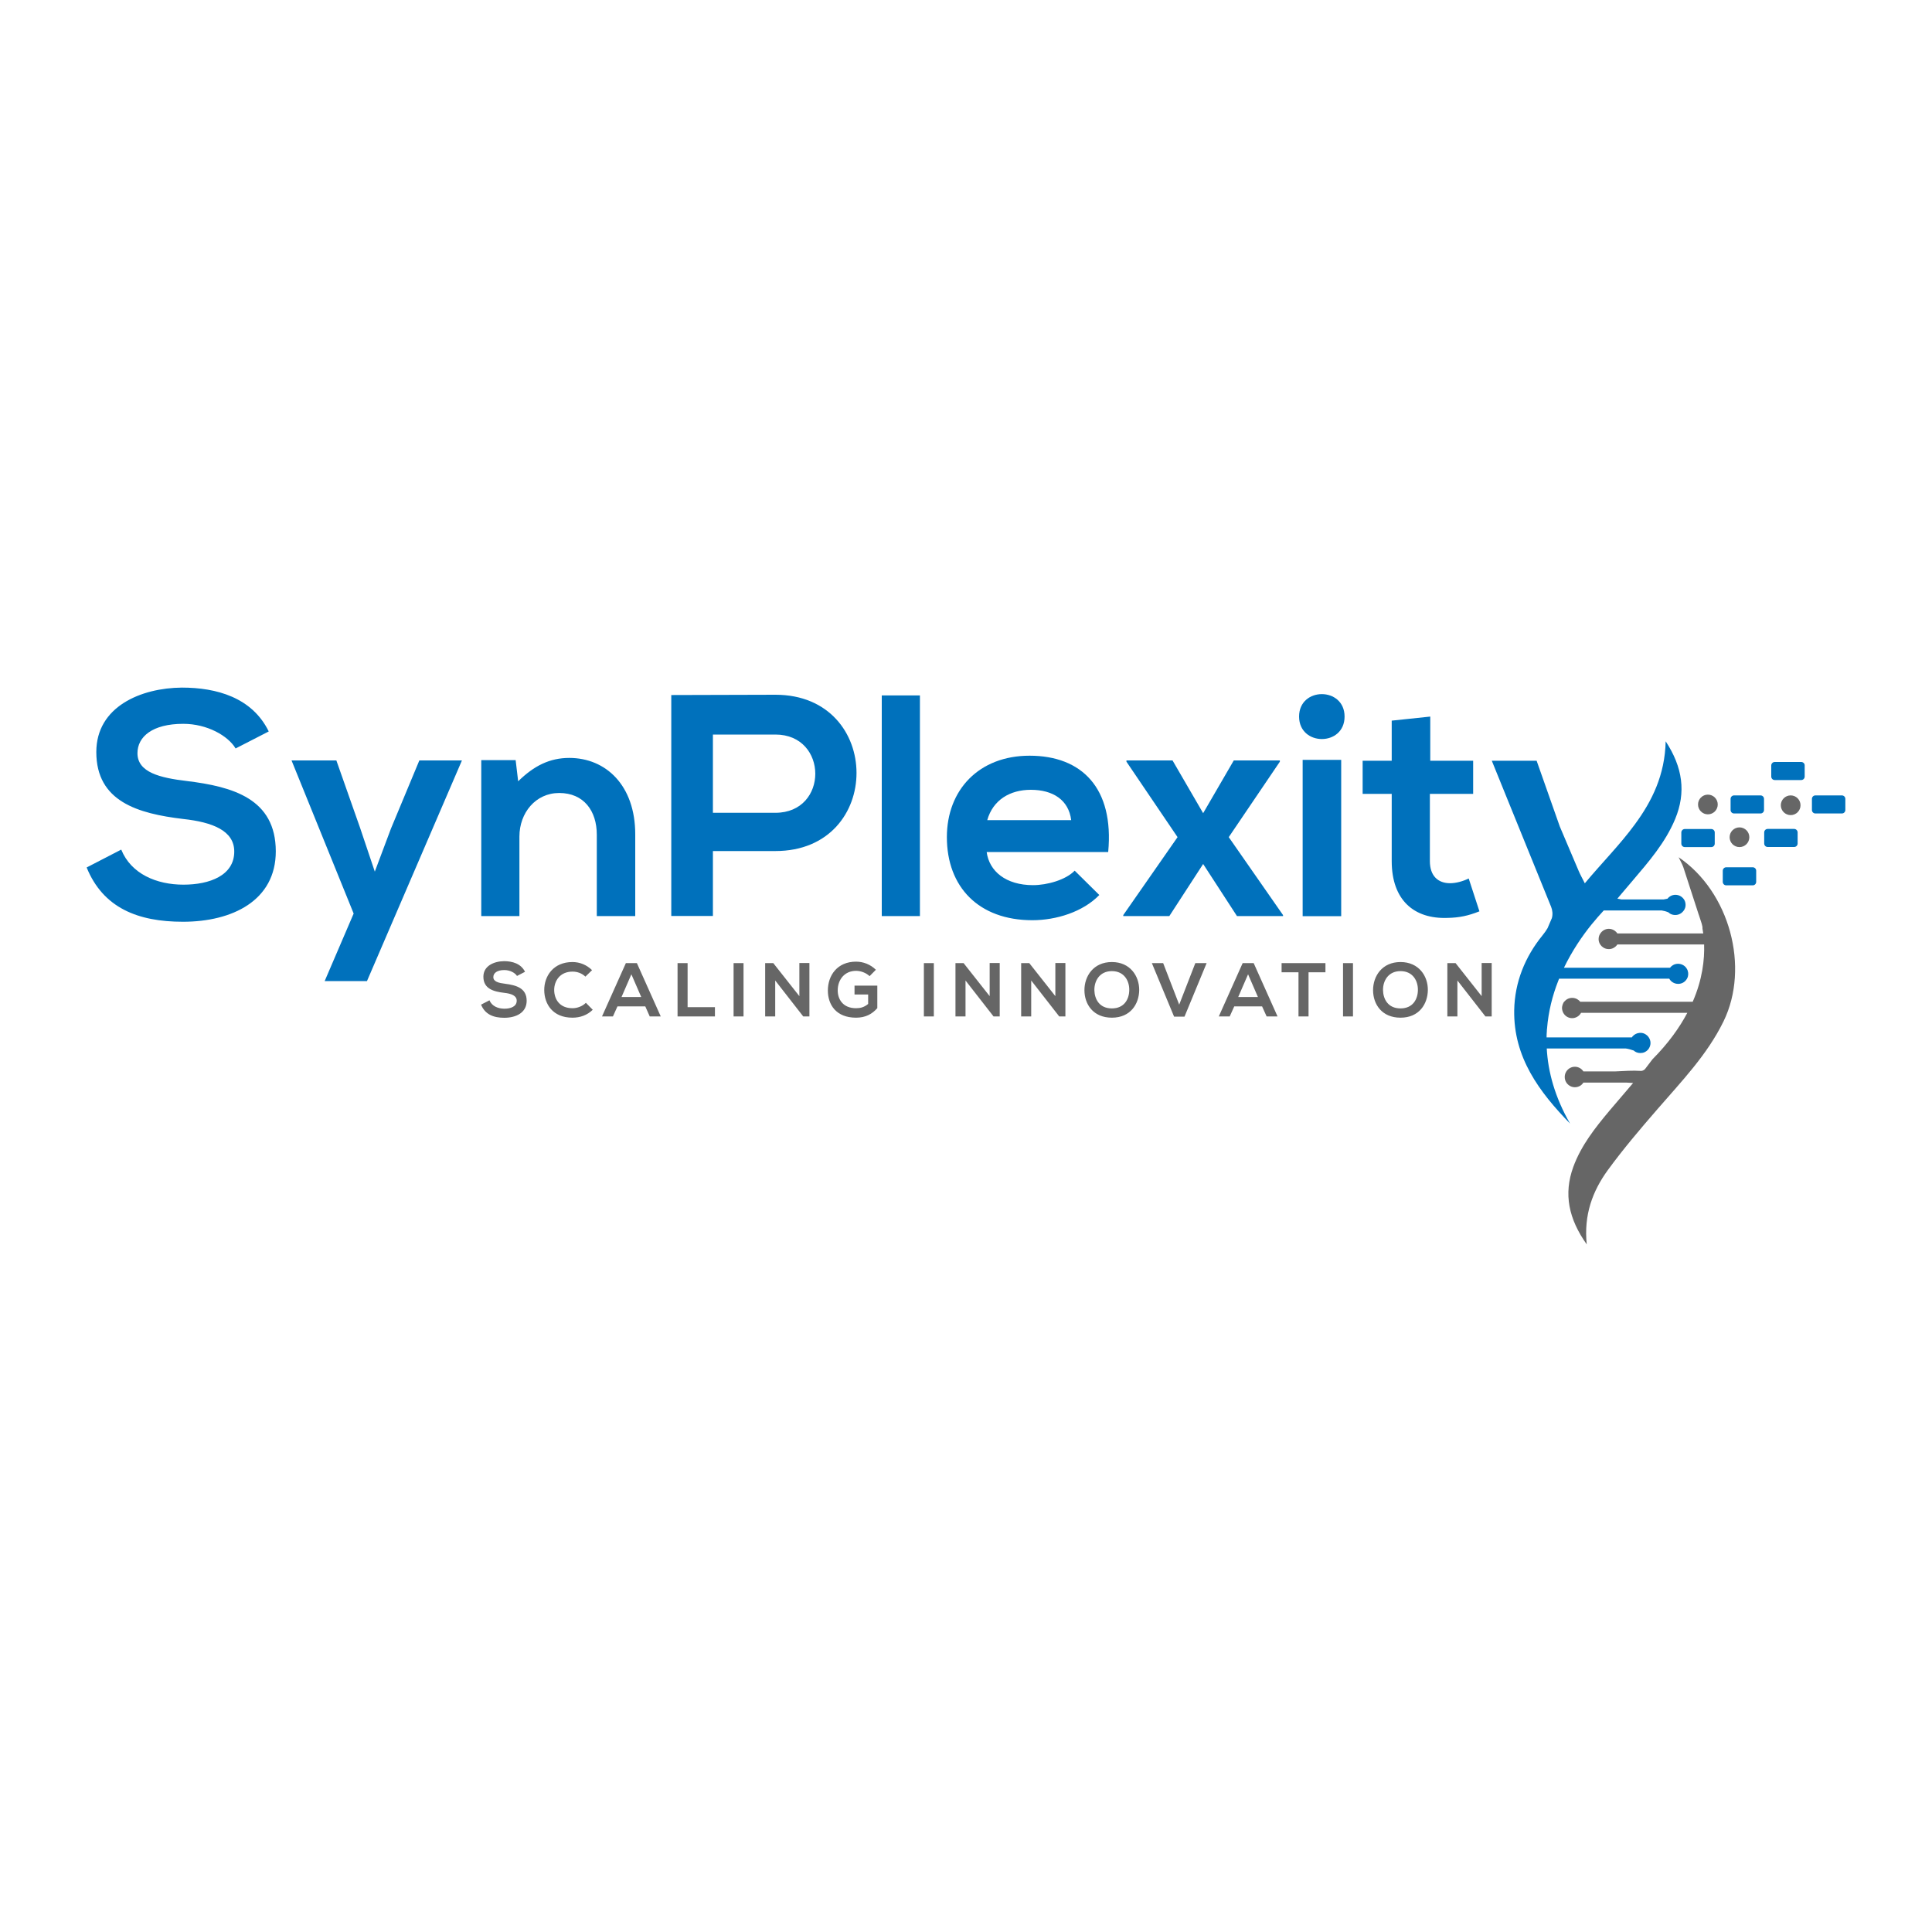 <svg xmlns="http://www.w3.org/2000/svg" xml:space="preserve" id="Layer_1" x="0" y="0" style="enable-background:new 0 0 2000 2000" version="1.1" viewBox="0 0 2000 2000"><style>.st0{fill:#666}.st1{fill:#0071bc}</style><path d="M1737.7 887.4c2 4.1 3.8 7.2 4.9 10.4 5.4 16.4 10.7 32.8 16 49.3 0 0 0 .1.1.2.6 2 1.3 4.1 2 6.1.3.9.6 1.9.9 2.8.6 2 .9 3.7.8 5.1.3 1.5.5 3.2.8 5h-88.9c-.7-1.1-1.6-2-2.7-2.8-1.7-1.2-3.8-2-6.1-2-3.7 0-6.9 1.9-8.8 4.8-.1.2-.3.4-.4.6-.9 1.5-1.4 3.3-1.4 5.1v.8c.1 1.8.7 3.5 1.7 5 .8 1.2 1.7 2.1 2.9 2.9 1.7 1.2 3.7 1.8 6 1.8 1.7 0 3.4-.4 4.8-1.2 1.6-.8 3-2.1 4-3.6h89.8c.5 15.6-1.7 36.1-11.8 59.3h-116.5c-.8-1.1-1.8-1.9-3-2.6-1.5-.9-3.3-1.4-5.3-1.4-3.3 0-6.2 1.5-8.1 3.8s-.1 0-.1.1l-.1.1c-.4.4-.8 1-1.1 1.8v.1c-.3.6-.6 1.2-.7 1.9-.3.9-.4 1.8-.4 2.7 0 .9.1 1.9.4 2.7.2.8.5 1.6.9 2.3 1.8 3.3 5.2 5.5 9.2 5.5 1.8 0 3.5-.5 5-1.3 1.8-1 3.2-2.4 4.2-4.2h110c-8.1 15.3-19.7 31.6-36.1 48.1-2.5 3.3-5.1 6.7-7.6 10-.9 1.1-2.9 2.1-4.2 2-8.7-.6-17.6.1-26.4.5h-33.3c-1.9-2.9-5.1-4.8-8.8-4.8s-6.9 1.9-8.8 4.8c-1.1 1.7-1.7 3.6-1.7 5.8 0 2.1.6 4.1 1.7 5.8.3.4.5.8.9 1.2 1.9 2.2 4.8 3.6 7.9 3.6 3.2 0 6.1-1.4 8-3.7.3-.3.5-.7.8-1.1h44.7c2.1.1 4.3.3 6.8.4-9.4 10.9-17 19.8-24.5 28.7-14.9 17.8-29.3 36-37.4 58.1-10.3 28.2-4.8 54 13.9 80.3-3.2-30.5 6-55.2 21.8-76.9 15.9-21.8 33.5-42.5 51.2-62.9 24.9-28.8 51.6-56.3 68.6-91.1 27.3-56 6.4-134-46.5-169.9z" class="st0"/><path d="M193.3 808.5c-27.4-3.3-51-8.8-51-28.8 0-17 15.4-30.4 47.4-30.4 24.8 0 46.4 12.4 54.2 25.5l34.3-17.6c-17.3-35.3-54.2-45.4-89.9-45.4-42.2.3-88.6 19.6-88.6 66.7 0 51.3 43.1 63.7 89.9 69.3 30.4 3.3 52.9 12.1 52.9 33.7 0 24.8-25.5 34.3-52.6 34.3-27.8 0-54.2-11.1-64.4-36.3L89.7 898c17 41.8 52.9 56.2 99.7 56.2 51 0 96.1-21.9 96.1-72.9-.1-54.5-44.5-67-92.2-72.8zm211.4 49.3L388 902.3l-15.3-45.5-24.5-69.6h-46.4l64.3 158.5-30 69.9h43.8l98.3-228.4h-44.1zm252.9 90.5v-84.6c0-50.7-30.4-79.1-68.3-79.1-20.3 0-36.6 8.2-52.9 24.2l-2.6-21.9h-35.6v161.4h39.5V866c0-24.5 16.7-45.1 41.2-45.1 25.5 0 38.9 18.6 38.9 43.1v84.3h39.8zM738 881h64.7c112.1 0 111.8-161.8 0-161.8-35.9 0-71.9.3-107.8.3v228.7H738V881zm0-120.6h64.7c54.9 0 55.2 81 0 81H738v-81z" class="st1"/><path d="M912.8 719.9h39.5v228.4h-39.5zm155.9 232.7c24.5 0 52.3-8.5 69.3-26.1l-25.5-25.2c-9.1 9.5-28.4 15-43.1 15-28.1 0-45.4-14.4-48-34.3h125.8c6.2-66.3-27.4-99.7-81.4-99.7-52.3 0-85.6 35.3-85.6 84.3 0 51.7 33 86 88.5 86zm-1.6-135c22.9 0 39.2 10.5 41.8 31.4H1022c5.9-20.9 23.5-31.4 45.1-31.4zm178.4 76.8 35 53.9h47.7v-1l-56.2-80.7 52.9-78.1v-1.3h-47.7l-31.7 54.6-31.7-54.6h-47.7v1.3l52.9 78.1-56.2 80.7v1h47.7zm146.4-152.6c0-31-47.1-31-47.1 0 .1 31 47.1 31 47.1 0zm-43.4 44.8h39.9v161.8h-39.9zm183 156.8-11.1-34c-5.9 2.9-13.1 4.9-19.3 4.9-12.4 0-20.9-7.5-20.9-22.9v-69.6h44.8v-34.3h-44.4v-45.7l-39.9 4.2v41.5h-30.1v34.3h30.1v69.6c0 40.2 22.9 60.1 57.8 58.8 12-.2 21.5-2.2 33-6.8zm75 7-4.5 10.5c-1.4 2.4-3.2 4.9-5.3 7.5-17.9 22-28.7 48.3-29.2 77.4-.8 48.8 25.9 84.5 57.8 117.3-15.7-27.3-22.8-53.5-24.1-77.7h81.9c2.8.4 5.5 1.2 8.1 2.1 1.8 1.7 4.2 2.6 6.9 2.6.7 0 1.5-.1 2.2-.2 1-.2 2-.5 2.8-1 1.8-1 3.3-2.4 4.2-4.2.8-1.5 1.3-3.2 1.3-5 0-2.5-.9-4.7-2.3-6.5-.8-1-1.8-1.9-3-2.6-1.3-.8-2.9-1.3-4.5-1.4h-1.3c-3.1.2-5.7 1.6-7.6 3.8 0 .1-.1.1-.1.2-.2.2-.3.5-.5.7H1601c0-2.2.1-4.3.3-6.5 0-.8 0-1.7.2-2.7 1.4-17.6 5.6-34.1 11.5-49.1.3-.9.7-1.7 1-2.5h114c.9 1.6 2.1 2.9 3.6 3.8 1.6 1 3.5 1.6 5.6 1.6 3.5 0 6.5-1.6 8.4-4.2.3-.4.5-.8.8-1.2.7-1.2 1.1-2.5 1.2-3.9v-2.1c-.2-1.5-.6-3-1.4-4.2-.2-.4-.5-.7-.7-1.1-1.9-2.5-5-4.1-8.4-4.1-2 0-3.8.5-5.4 1.5-1.1.7-2.1 1.5-2.9 2.6H1619c8.5-17.6 18.8-32.7 28.5-44.7 4.5-5.5 8.8-10.4 12.7-14.6h60c2.4.4 4.7 1 7 2 1.2 1.2 2.7 2 4.4 2.4.8.2 1.7.3 2.7.3 3.6 0 6.7-1.8 8.6-4.5.1-.1.1-.2.2-.2.2-.3.3-.5.5-.8.4-.7.6-1.4.9-2.1.3-.9.4-1.9.4-2.8 0-1.8-.4-3.5-1.2-5-.1-.3-.3-.5-.5-.8-1.9-2.8-5.1-4.7-8.8-4.7-3.4 0-6.3 1.6-8.2 4-1.3.3-2.6.6-4 .8h-43.7c-1.2-.2-2.5-.6-4.2-.8 1.5-1.8 2.9-3.4 4.2-5 4.1-4.8 7.7-9.1 11.3-13.3 16.9-19.9 34.1-39.6 44.3-64.1 11.5-27.7 7.8-53.7-9.8-80.5-.8 34.9-14.1 61.8-31.9 86-15.5 21.2-34.6 40.3-51.8 61-2.8-5.6-4.8-9.1-6.4-12.9-.6-1.3-1.1-2.7-1.7-4-5.9-14-11.8-27.9-17.8-41.9l-24-68.1h-46.4l16.3 40.2 45.1 111c1.4 3.5 1.9 7.7.8 11.7z" class="st1"/><path d="M523 1018.4c-6.6-.8-12.3-2.1-12.3-6.9 0-4.1 3.7-7.3 11.4-7.3 6 0 11.2 3 13.1 6.1l8.3-4.3c-4.2-8.5-13.1-11-21.7-11-10.2.1-21.4 4.7-21.4 16.1 0 12.4 10.4 15.4 21.7 16.7 7.3.8 12.8 2.9 12.8 8.1 0 6-6.1 8.3-12.7 8.3-6.7 0-13.1-2.7-15.5-8.7l-8.7 4.5c4.1 10.1 12.8 13.6 24 13.6 12.3 0 23.2-5.3 23.2-17.6 0-13.1-10.7-16.1-22.2-17.6zm69.7 25.3c-13.6 0-18.9-9.5-19-18.7-.1-9.2 5.7-19.2 19-19.2 4.8 0 9.7 1.7 13.3 5.2l6.9-6.7c-5.7-5.6-12.8-8.4-20.3-8.4-19.9 0-29.3 14.7-29.2 29.1.1 14.3 8.7 28.5 29.2 28.5 8 0 15.3-2.6 21-8.2l-7.1-7.2c-3.5 3.6-9 5.6-13.8 5.6zm55.2-46.7-24.7 55.2h11.3l4.7-10.4H668l4.6 10.4H684L659.3 997h-11.4zm-4.5 35.1 10.2-23.5 10.2 23.5h-20.4zm68.4-35.1h-10.4v55.2h38.7v-9.6h-28.3zm47.6 0h10.3v55.2h-10.3zm68.1 34.2-27-34.2h-8.4v55.2h10.4V1015l29 37.2h6.4v-55.3h-10.4zm57.1-1.7h14.1v9.8c-4.3 3.5-8.1 4.4-12.5 4.4-13.7 0-19-9.4-19-18.4 0-11.3 7.2-20.3 19-20.3 4.8 0 10.3 2 14 5.5l6.5-6.6c-5.7-5.6-13.1-8.4-20.5-8.4-19.5 0-29.2 14.3-29.2 29.9 0 14.5 8.4 28.1 29.2 28.1 9.7 0 16.6-3.7 22-9.9v-23.3h-23.6v9.2zm71.8-32.5h10.3v55.2h-10.3zm68.1 34.2-27-34.2h-8.4v55.2h10.4V1015l29 37.2h6.4v-55.3h-10.4zm68 0-27-34.2h-8.4v55.2h10.4V1015l29 37.2h6.4v-55.3h-10.4zm58.5-35.3c-19.1 0-28.4 14.6-28.4 29.1s9 28.5 28.4 28.5 28.1-14.3 28.3-28.5c.1-14.5-9.3-29.1-28.3-29.1zm0 48c-13 0-17.9-9.7-18.1-18.8-.2-9.3 5.1-19.8 18.1-19.8 13 0 18.2 10.4 18 19.7-.1 9.1-5 18.9-18 18.9zm69.7-3.9-16.6-43h-11.7l23 55.4h10.8l22.9-55.4h-11.7zm65.7-43-24.7 55.2h11.3l4.7-10.4h28.8l4.7 10.4h11.3l-24.7-55.2h-11.4zm-4.6 35.1 10.2-23.5 10.2 23.5h-20.4zm44.9-25.6h17.5v45.7h10.4v-45.7h17.5V997h-45.4v9.5zm63.6-9.5h10.3v55.2h-10.3zm59.5-1.1c-19.1 0-28.4 14.6-28.4 29.1s9 28.5 28.4 28.5 28.1-14.3 28.3-28.5c.2-14.5-9.3-29.1-28.3-29.1zm0 48c-13 0-17.9-9.7-18.1-18.8-.2-9.3 5.1-19.8 18.1-19.8 13 0 18.2 10.4 18 19.7-.1 9.1-5 18.9-18 18.9zm84-12.7-27-34.2h-8.5v55.2h10.4V1015l29 37.2h6.5v-55.3h-10.4z" class="st0"/><path d="M1740.5 873.3c0 2 1.6 3.6 3.6 3.6h27.4c2 0 3.6-1.6 3.6-3.6v-11.5c0-2-1.6-3.6-3.6-3.6h-27.4c-2 0-3.6 1.6-3.6 3.6v11.5zm116.8-15.2h-27.4c-2 0-3.6 1.6-3.6 3.6v11.5c0 2 1.6 3.6 3.6 3.6h27.4c2 0 3.6-1.6 3.6-3.6v-11.5c0-1.9-1.6-3.6-3.6-3.6zm-42.9 39.7H1787c-2 0-3.6 1.6-3.6 3.6v11.5c0 2 1.6 3.6 3.6 3.6h27.4c2 0 3.6-1.6 3.6-3.6v-11.5c0-2-1.6-3.6-3.6-3.6zm8.1-74.4h-27.4c-2 0-3.6 1.6-3.6 3.6v11.5c0 2 1.6 3.6 3.6 3.6h27.4c2 0 3.6-1.6 3.6-3.6V827c0-2-1.6-3.6-3.6-3.6zm42.1-34.6h-27.4c-2 0-3.6 1.6-3.6 3.6v11.5c0 2 1.6 3.6 3.6 3.6h27.4c2 0 3.6-1.6 3.6-3.6v-11.5c.1-2-1.6-3.6-3.6-3.6zm42.1 34.6h-27.4c-2 0-3.6 1.6-3.6 3.6v11.5c0 2 1.6 3.6 3.6 3.6h27.4c2 0 3.6-1.6 3.6-3.6V827c0-2-1.6-3.6-3.6-3.6z" class="st1"/><circle cx="1800.7" cy="866.7" r="10.2" class="st0"/><circle cx="1768" cy="832.8" r="10.2" class="st0"/><circle cx="1853.7" cy="833.6" r="10.2" class="st0"/></svg>